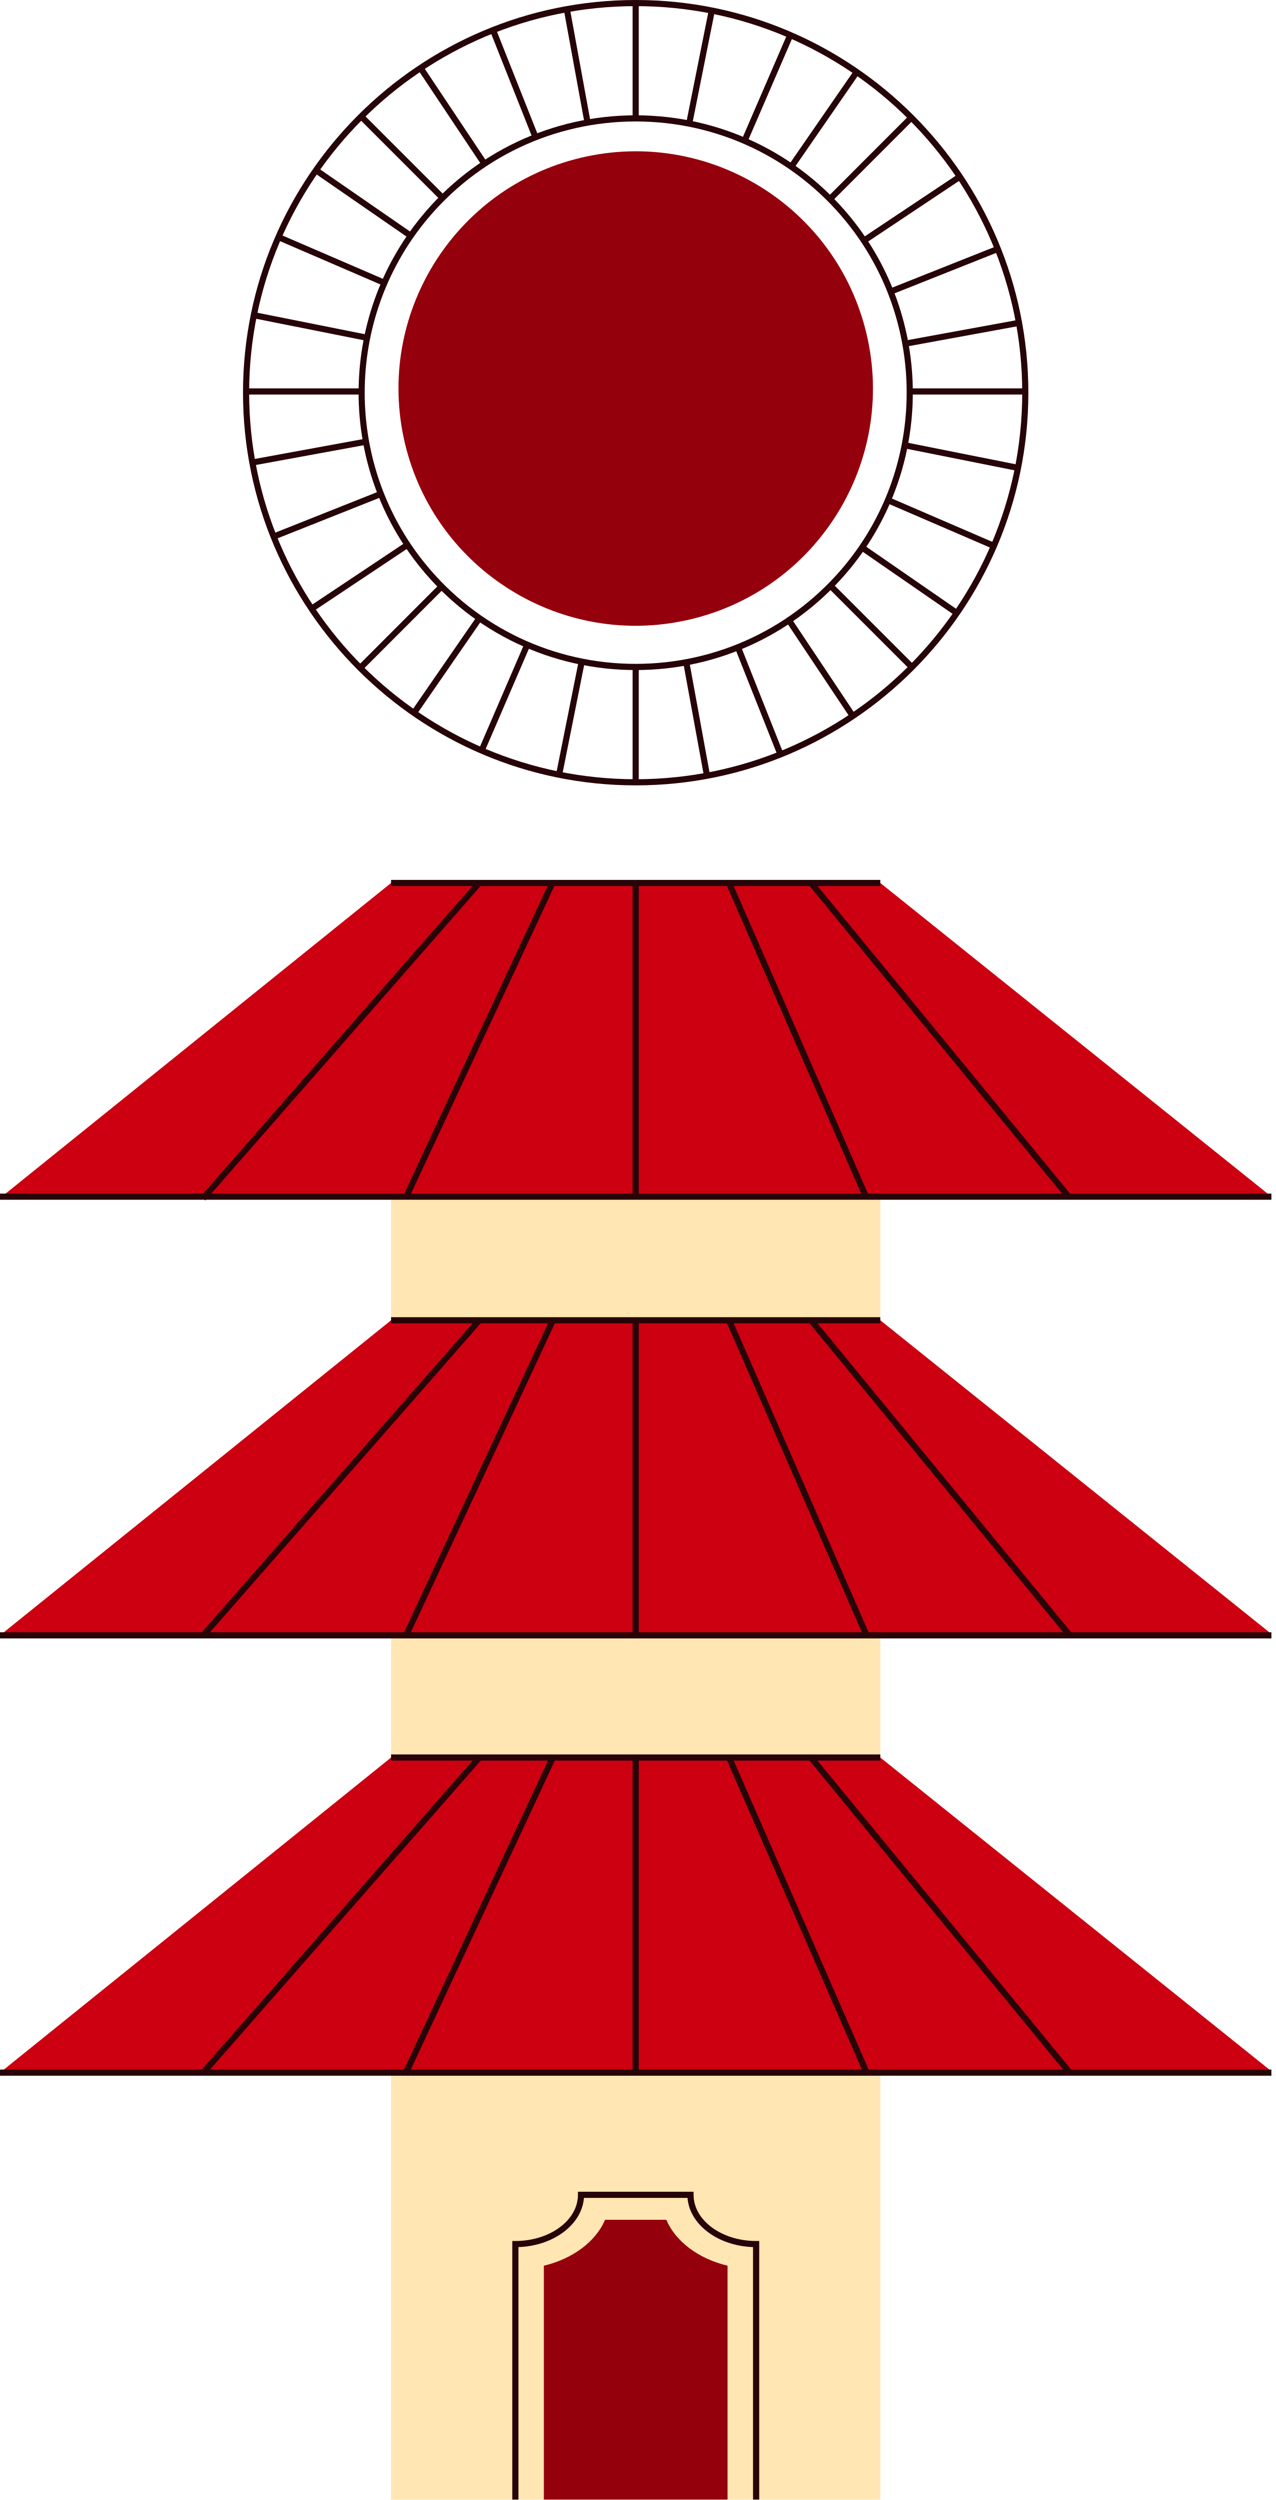 <?xml version="1.0" encoding="UTF-8"?> <svg xmlns="http://www.w3.org/2000/svg" width="270" height="529" viewBox="0 0 270 529" fill="none"><path d="M82.75 528.9H186.27L186.27 201.96H82.75L82.75 528.9Z" fill="#FFE6B3"></path><path d="M153.95 528.899V479.409C147.81 477.939 142.95 474.299 141 469.689H128.03C126.07 474.299 121.22 477.939 115.08 479.409V528.899" fill="#94000C"></path><path d="M160.64 528.9H159.34V475.47C151.91 475.22 145.91 470.7 145.48 465.06H123.56C123.13 470.7 117.13 475.22 109.7 475.47V528.9H108.4V474.18H109.05C116.35 474.18 122.29 469.8 122.29 464.41V463.76H146.76V464.41C146.76 469.8 152.7 474.18 160 474.18H160.65V528.9H160.64Z" fill="#260407"></path><path d="M82.75 371.882H186.27L269.03 438.262V438.562H0L82.75 371.882Z" fill="#CC0011"></path><path d="M100.872 371.53L42.444 438.201L43.422 439.058L101.849 372.387L100.872 371.53Z" fill="#260407"></path><path d="M172.15 371.517L171.146 372.342L225.633 438.723L226.638 437.898L172.15 371.517Z" fill="#260407"></path><path d="M116.351 371.681L85.275 438.354L86.453 438.904L117.529 372.23L116.351 371.681Z" fill="#260407"></path><path d="M154.844 371.577L153.652 372.097L182.626 438.479L183.818 437.959L154.844 371.577Z" fill="#260407"></path><path d="M135.16 371.882H133.86V438.262H135.16V371.882Z" fill="#260407"></path><path d="M186.27 371.23H82.75V372.53H186.27V371.23Z" fill="#260407"></path><path d="M269.03 437.91H0V439.21H269.03V437.91Z" fill="#260407"></path><path d="M82.75 279.36H186.27L269.03 345.74V346.03H0L82.75 279.36Z" fill="#CC0011"></path><path d="M100.873 278.993L42.445 345.664L43.423 346.521L101.85 279.85L100.873 278.993Z" fill="#260407"></path><path d="M172.16 278.991L171.155 279.816L225.643 346.197L226.648 345.373L172.16 278.991Z" fill="#260407"></path><path d="M116.363 279.153L85.286 345.826L86.465 346.375L117.541 279.702L116.363 279.153Z" fill="#260407"></path><path d="M154.829 279.041L153.638 279.561L182.612 345.943L183.803 345.423L154.829 279.041Z" fill="#260407"></path><path d="M135.16 279.36H133.86V345.74H135.16V279.36Z" fill="#260407"></path><path d="M186.27 278.71H82.75V280.01H186.27V278.71Z" fill="#260407"></path><path d="M269.03 345.381H0V346.681H269.03V345.381Z" fill="#260407"></path><path d="M82.75 186.83H186.27L269.03 253.21V253.51H0L82.75 186.83Z" fill="#CC0011"></path><path d="M100.856 186.449L42.463 253.151L43.441 254.007L101.834 187.306L100.856 186.449Z" fill="#260407"></path><path d="M172.153 186.45L171.149 187.274L225.636 253.656L226.641 252.831L172.153 186.45Z" fill="#260407"></path><path d="M116.295 186.563L85.219 253.236L86.397 253.786L117.473 187.112L116.295 186.563Z" fill="#260407"></path><path d="M154.828 186.526L153.637 187.046L182.611 253.429L183.803 252.909L154.828 186.526Z" fill="#260407"></path><path d="M135.16 186.83H133.86V253.21H135.16V186.83Z" fill="#260407"></path><path d="M186.27 186.18H82.75V187.48H186.27V186.18Z" fill="#260407"></path><path d="M269.03 252.56H0V253.86H269.03V252.56Z" fill="#260407"></path><path d="M146.046 131.06C173.024 124.692 189.732 97.661 183.365 70.683C176.997 43.705 149.966 26.997 122.988 33.364C96.01 39.731 79.302 66.763 85.669 93.741C92.036 120.719 119.068 137.427 146.046 131.06Z" fill="#94000C"></path><path d="M134.51 166.18C88.7 166.18 51.42 128.91 51.42 83.09C51.42 37.27 88.69 0 134.51 0C180.33 0 217.6 37.27 217.6 83.09C217.6 128.91 180.33 166.18 134.51 166.18ZM134.51 1.3C89.41 1.3 52.72 37.99 52.72 83.09C52.72 128.19 89.41 164.88 134.51 164.88C179.61 164.88 216.3 128.19 216.3 83.09C216.3 37.99 179.61 1.3 134.51 1.3Z" fill="#260407"></path><path d="M134.51 141.78C116.84 141.78 100.29 133.94 89.1 120.26C71.47 98.72 71.47 67.46 89.1 45.92C100.29 32.25 116.84 24.4 134.51 24.4C152.18 24.4 168.73 32.24 179.93 45.92C197.56 67.46 197.56 98.72 179.93 120.26C168.74 133.93 152.18 141.78 134.51 141.78ZM134.51 25.7C117.23 25.7 101.05 33.37 90.1 46.74C72.86 67.8 72.86 98.37 90.1 119.43C101.04 132.8 117.23 140.47 134.51 140.47C151.79 140.47 167.97 132.8 178.92 119.43C196.16 98.37 196.16 67.8 178.92 46.74C167.98 33.37 151.79 25.7 134.51 25.7Z" fill="#260407"></path><path d="M76.48 82.18H52.14V83.48H76.48V82.18Z" fill="#260407"></path><path d="M216.88 82.18H192.54V83.48H216.88V82.18Z" fill="#260407"></path><path d="M135.16 0.72H133.86V25.06H135.16V0.72Z" fill="#260407"></path><path d="M135.16 141.13H133.86V165.47H135.16V141.13Z" fill="#260407"></path><path d="M76.891 24.182L75.972 25.101L93.183 42.312L94.102 41.393L76.891 24.182Z" fill="#260407"></path><path d="M176.201 123.494L175.282 124.414L192.493 141.625L193.412 140.705L176.201 123.494Z" fill="#260407"></path><path d="M92.987 123.632L75.785 140.852L76.705 141.77L93.907 124.55L92.987 123.632Z" fill="#260407"></path><path d="M192.361 24.441L175.159 41.661L176.079 42.58L193.28 25.36L192.361 24.441Z" fill="#260407"></path><path d="M59.169 49.571L58.654 50.765L81.002 60.408L81.517 59.214L59.169 49.571Z" fill="#260407"></path><path d="M188.059 105.2L187.544 106.394L209.892 116.037L210.407 114.843L188.059 105.2Z" fill="#260407"></path><path d="M166.594 7.227L156.951 29.543L158.145 30.059L167.788 7.743L166.594 7.227Z" fill="#260407"></path><path d="M110.965 136.188L101.337 158.511L102.531 159.026L112.158 136.703L110.965 136.188Z" fill="#260407"></path><path d="M104.988 6.28L103.779 6.76L112.748 29.355L113.956 28.875L104.988 6.28Z" fill="#260407"></path><path d="M156.795 136.814L155.587 137.294L164.556 159.889L165.764 159.409L156.795 136.814Z" fill="#260407"></path><path d="M210.833 52.096L188.225 61.088L188.706 62.296L211.313 53.304L210.833 52.096Z" fill="#260407"></path><path d="M80.325 103.922L57.718 112.914L58.198 114.122L80.806 105.13L80.325 103.922Z" fill="#260407"></path><path d="M191.639 93.591L191.384 94.866L215.262 99.637L215.516 98.362L191.639 93.591Z" fill="#260407"></path><path d="M53.944 66.071L53.689 67.346L77.557 72.115L77.812 70.841L53.944 66.071Z" fill="#260407"></path><path d="M149.964 2.176L145.197 26.035L146.472 26.289L151.239 2.431L149.964 2.176Z" fill="#260407"></path><path d="M122.455 139.855L117.687 163.713L118.962 163.968L123.729 140.11L122.455 139.855Z" fill="#260407"></path><path d="M167.511 130.944L166.43 131.665L179.918 151.89L181 151.169L167.511 130.944Z" fill="#260407"></path><path d="M89.595 14.125L88.513 14.847L102.002 35.072L103.083 34.35L89.595 14.125Z" fill="#260407"></path><path d="M85.868 114.732L65.616 128.233L66.337 129.315L86.589 115.814L85.868 114.732Z" fill="#260407"></path><path d="M202.69 36.876L182.438 50.377L183.159 51.459L203.411 37.958L202.69 36.876Z" fill="#260407"></path><path d="M67.205 35.478L66.466 36.548L86.499 50.389L87.238 49.319L67.205 35.478Z" fill="#260407"></path><path d="M182.749 115.306L182.01 116.376L202.036 130.211L202.775 129.142L182.749 115.306Z" fill="#260407"></path><path d="M100.915 130.425L87.1 150.429L88.17 151.167L101.985 131.164L100.915 130.425Z" fill="#260407"></path><path d="M180.73 14.89L166.915 34.893L167.985 35.632L181.799 15.629L180.73 14.89Z" fill="#260407"></path><path d="M145.843 139.955L144.564 140.188L148.94 164.122L150.218 163.888L145.843 139.955Z" fill="#260407"></path><path d="M120.586 1.857L119.307 2.091L123.683 26.024L124.961 25.79L120.586 1.857Z" fill="#260407"></path><path d="M77.303 92.821L53.362 97.211L53.596 98.49L77.537 94.1L77.303 92.821Z" fill="#260407"></path><path d="M215.427 67.685L191.485 72.07L191.72 73.349L215.661 68.963L215.427 67.685Z" fill="#260407"></path></svg> 